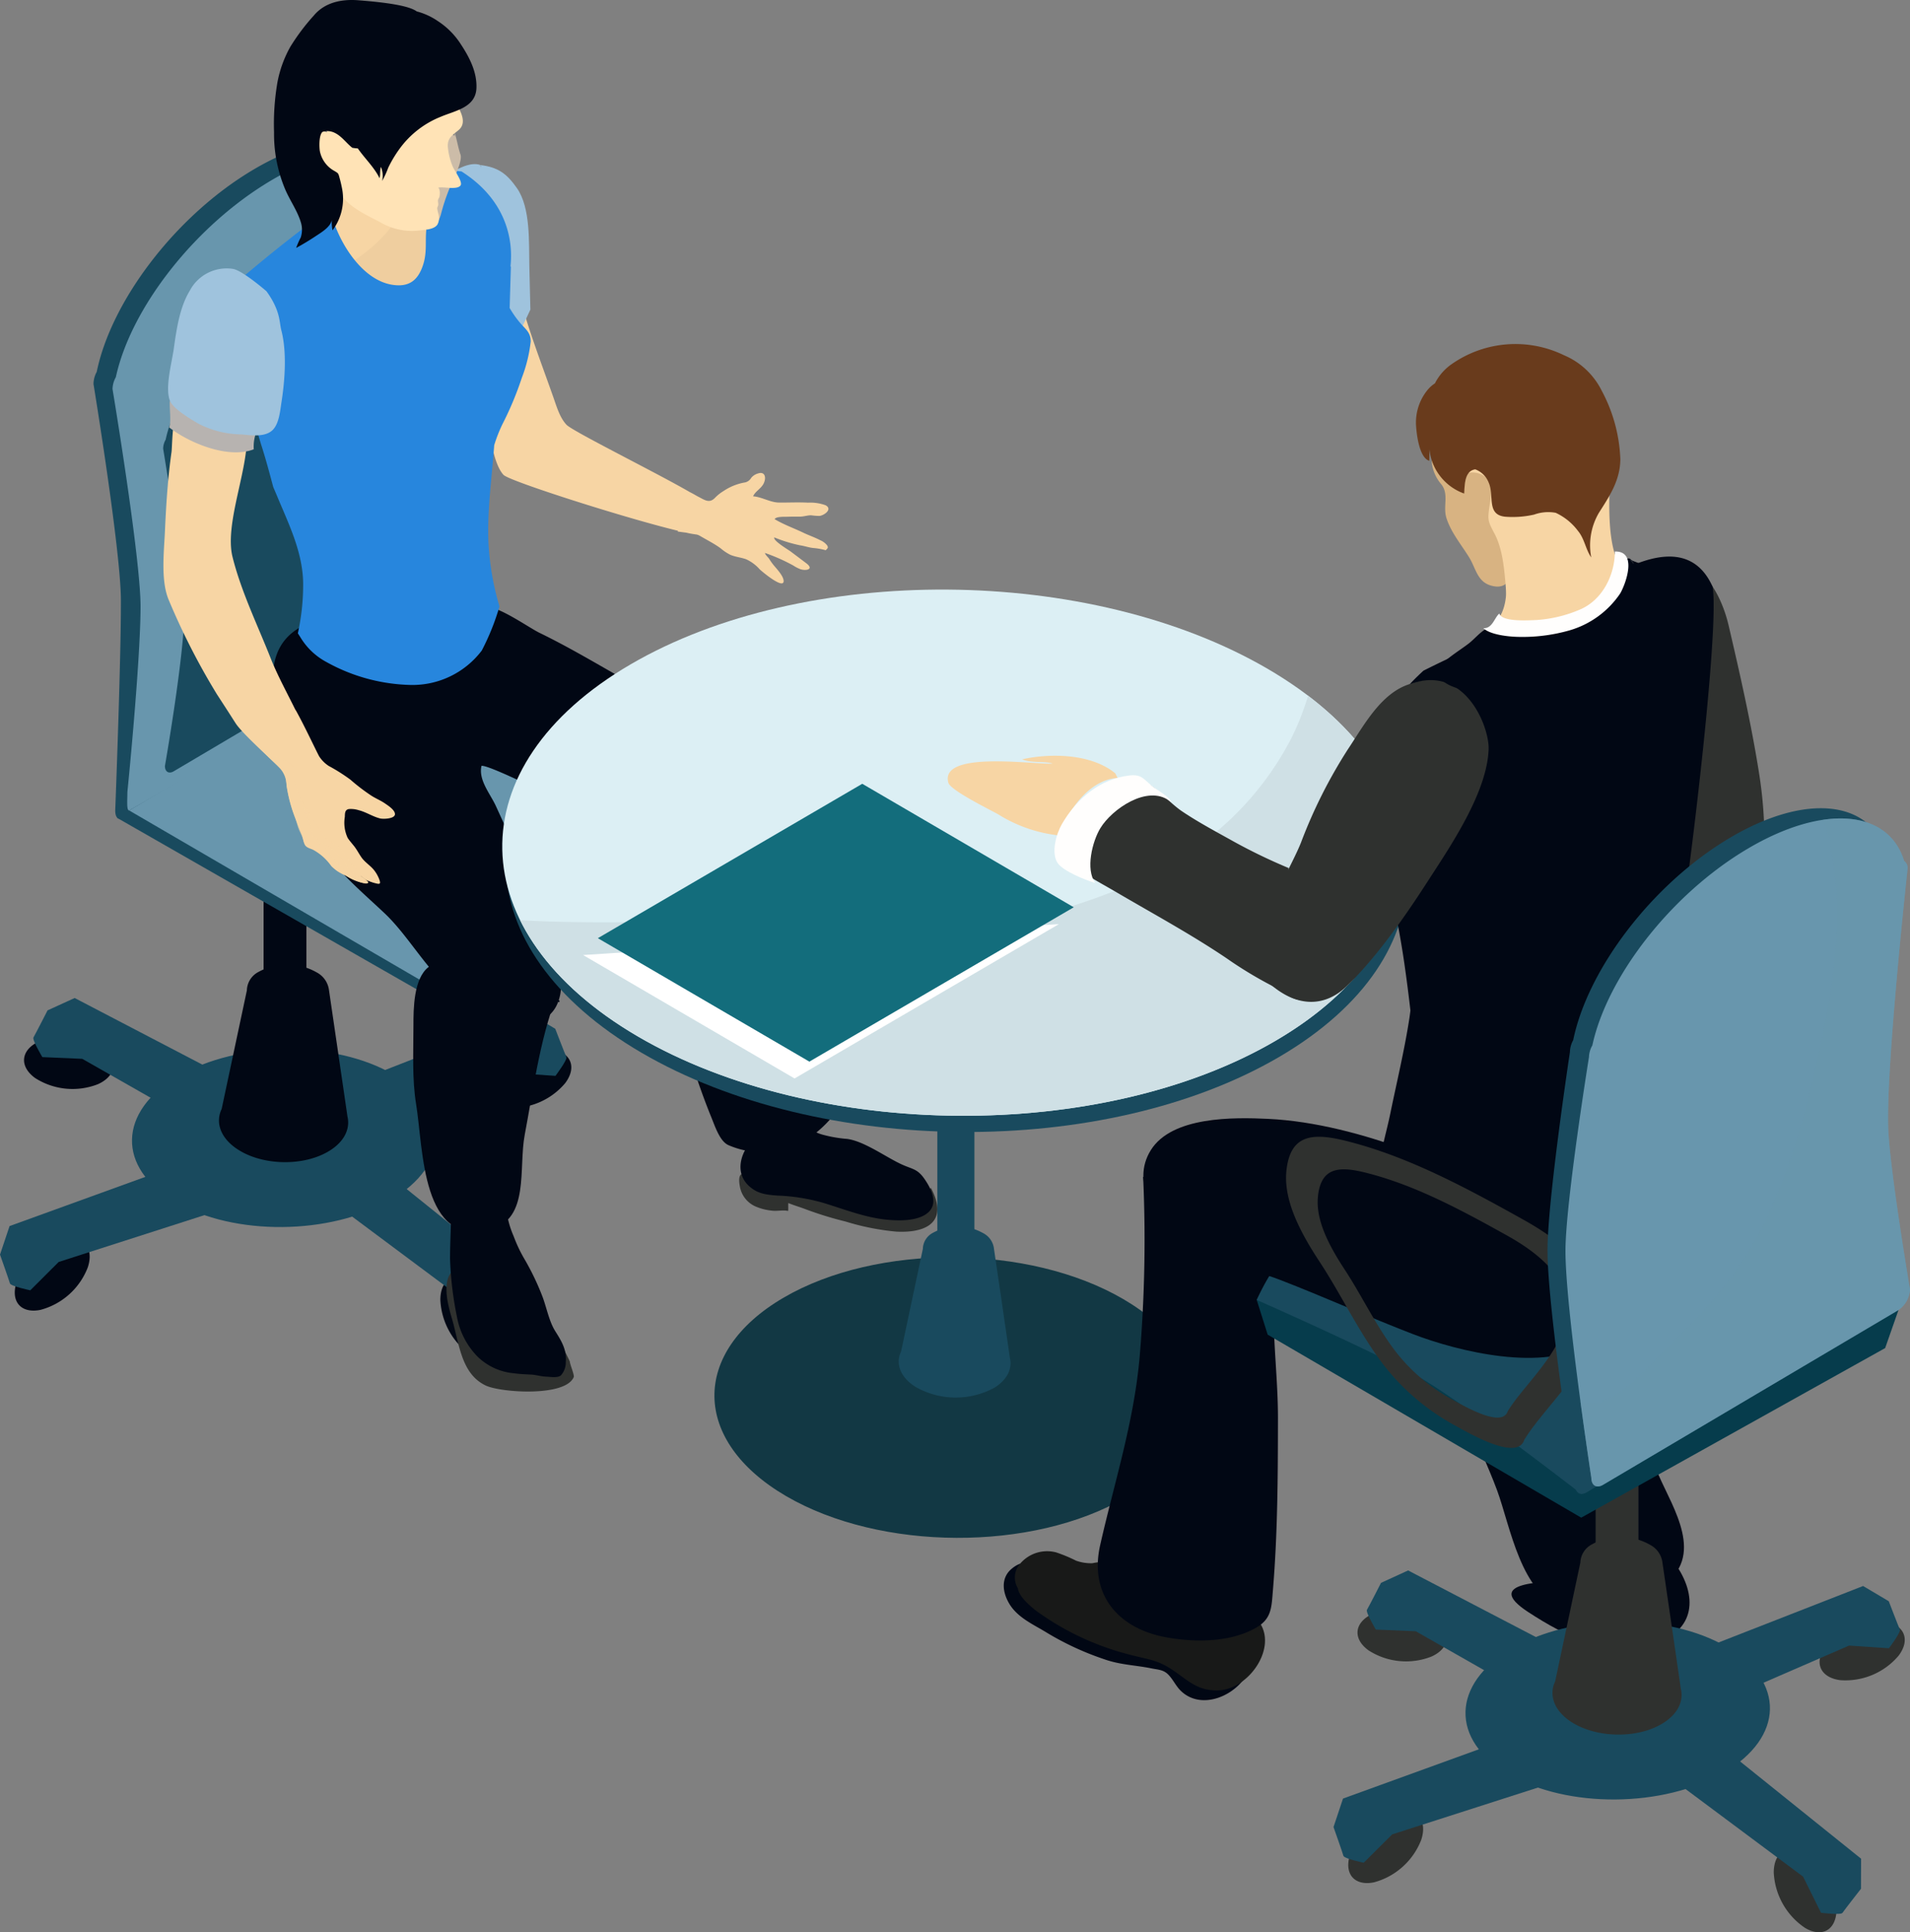 <svg id="Component_3_1" data-name="Component 3 – 1" xmlns="http://www.w3.org/2000/svg" width="296.991" height="300.357" viewBox="0 0 296.991 300.357">
  <rect x="0" y="0" width="296.991" height="300.357" fill="#808080" stroke="none"/>
  <g id="Group_1846" data-name="Group 1846">
    <path id="Path_17836" data-name="Path 17836" d="M327.434,320.368l.478-.762c1.264,5.4,3.606,11.437,5.475,16.733.614,1.7,1.062,3.43,2.16,4.607.953,1.022,14.011,7.468,19.2,10.484.481.224,1.022.569,1.27.69.953.472,1.718,1.119,2.607.2a6.54,6.54,0,0,1,1.316-1.053,8.632,8.632,0,0,1,3.212-1.328,1.457,1.457,0,0,0,1.11-.726,2.09,2.09,0,0,1,1.047-.687c1.05-.366,1.346.551.932,1.476-.378.862-1.31,1.24-1.679,2.066,1.388.109,2.671.959,4.035.974,1.515.015,3-.067,4.51.015a6.967,6.967,0,0,1,2.722.4c1.146.608-.194,1.57-.929,1.663a9.818,9.818,0,0,1-1.316-.1c-.538,0-1.074.178-1.612.206-.632.018-1.295-.012-1.939.018-.448.024-1.884-.076-2.12.375,1.407.85,2.949,1.385,4.413,2.087.868.423,1.818.735,2.689,1.195a2.65,2.65,0,0,1,1.062.8c.224.387.073.43-.212.753a10.316,10.316,0,0,0-1.8-.336c-.75-.045-1.44-.321-2.2-.43a22.512,22.512,0,0,1-4-1.228c-.254.481,2.135,1.891,2.523,2.178q1.243.93,2.483,1.866c1.2.926-.079,1.18-.941.9a6.007,6.007,0,0,1-1.14-.59,28.511,28.511,0,0,0-4.383-1.939c.07.33.454.623.659.917a8.882,8.882,0,0,0,.753,1.053c.432.514,1.476,1.636,1.494,2.371.048,1.416-3.36-1.443-3.727-1.8a6.313,6.313,0,0,0-2.117-1.567c-.789-.275-1.651-.354-2.432-.678a7.327,7.327,0,0,1-1.5-1c-.971-.726-2.205-1.337-3.24-1.954a2.323,2.323,0,0,0-.478-.2,15.467,15.467,0,0,1-1.673-.3c-.423-.051-.862-.106-1.276-.169,0-.039-.006-.088-.009-.124-8.055-1.936-26.167-7.7-27.1-8.681-2.163-2.3-2.638-10.611-3.085-13.887-.569-4.117-2.223-9.885,1.246-12.91C324.9,321.1,326.124,320.214,327.434,320.368Z" transform="translate(-247.463 -274.922)" fill="#f7d5a4"/>
    <g id="Group_1845" data-name="Group 1845">
      <g id="Group_1836" data-name="Group 1836" transform="translate(0 21.761)">
        <g id="Group_1835" data-name="Group 1835" transform="translate(0 133.374)">
          <path id="Path_17837" data-name="Path 17837" d="M311.162,362.94c9.371-5.469,24.355-5.593,33.475-.272s8.908,14.074-.457,19.549c-9.371,5.457-24.358,5.578-33.478.263S301.794,368.409,311.162,362.94Z" transform="translate(-283.473 -350.787)" fill="#194a5e"/>
          <path id="Path_17838" data-name="Path 17838" d="M305.637,368.6c3.049-.617,4.7,1.337,3.687,4.362a10.862,10.862,0,0,1-7.35,6.6c-3.061.623-4.716-1.325-3.705-4.359A10.915,10.915,0,0,1,305.637,368.6Z" transform="translate(-295.676 -331.087)" fill="#010714"/>
          <path id="Path_17839" data-name="Path 17839" d="M330.691,364.011l7.55,6.921-31.9,10.245-4.419,4.41s-3.049-.641-3.164-1.074-1.543-4.48-1.543-4.48L298.7,375.6Z" transform="translate(-297.213 -340.149)" fill="#194a5e"/>
          <path id="Path_17840" data-name="Path 17840" d="M324.735,371.118a11.007,11.007,0,0,1,4.861,8.645c0,3.2-2.19,4.507-4.879,2.934a11.038,11.038,0,0,1-4.867-8.651C319.856,370.846,322.043,369.536,324.735,371.118Z" transform="translate(-251.379 -327.117)" fill="#010714"/>
          <path id="Path_17841" data-name="Path 17841" d="M348.394,385.248l-.006,4.676s-2.628,3.358-2.88,3.739-3.336-.012-3.336-.012l-2.789-5.62-26.935-20.075,9.349-4.089Z" transform="translate(-266.366 -340.442)" fill="#194a5e"/>
          <path id="Path_17842" data-name="Path 17842" d="M332.223,358.791c3.146.4,4.156,2.752,2.281,5.257a10.823,10.823,0,0,1-9.08,3.841c-3.14-.393-4.153-2.753-2.278-5.263A10.813,10.813,0,0,1,332.223,358.791Z" transform="translate(-246.611 -350.83)" fill="#010714"/>
          <path id="Path_17843" data-name="Path 17843" d="M346.487,356.92l3.984,2.368s1.54,4,1.733,4.4-1.7,2.919-1.7,2.919l-6.2-.42-30.756,13.336,1.234-10.221Z" transform="translate(-264.133 -354.506)" fill="#194a5e"/>
          <path id="Path_17844" data-name="Path 17844" d="M300.807,358.863a10.774,10.774,0,0,1,9.8.935c2.535,1.839,2.247,4.395-.635,5.714a10.8,10.8,0,0,1-9.8-.944C297.65,362.737,297.928,360.181,300.807,358.863Z" transform="translate(-294.71 -352.13)" fill="#010714"/>
          <path id="Path_17845" data-name="Path 17845" d="M301.139,358.043l4.214-1.921,30.208,15.75.139,10.305-29.162-16.6-6.21-.269s-1.612-2.683-1.379-3.061S301.139,358.043,301.139,358.043Z" transform="translate(-293.744 -356.122)" fill="#194a5e"/>
        </g>
        <rect id="Rectangle_740" data-name="Rectangle 740" width="6.661" height="42.054" transform="translate(40.984 93.734)" fill="#010714"/>
        <path id="Path_17846" data-name="Path 17846" d="M302.523,348.075c2.247-10.959,12.144-24.119,24.11-31.288,11.96-7.19,22.029-6.028,24.5,2.1a1.423,1.423,0,0,1,.556,1.249s-3.149,30.913-2.783,41.282c.227,6.543,3.563,25.986,3.563,25.986A4.139,4.139,0,0,1,350.7,390.7l-43.771,26.557c-1,.593-1.515.227-1.527-1,0,0,.91-23.536.883-32.685-.021-7.795-4.262-33.608-4.262-33.608A3.973,3.973,0,0,1,302.523,348.075Z" transform="translate(-287.484 -312.028)" fill="#194a5e"/>
        <path id="Path_17847" data-name="Path 17847" d="M303.512,347.842c2.3-10.671,12.22-23.52,24.149-30.586s21.935-5.98,24.346,1.906a1.316,1.316,0,0,1,.532,1.21s-2.344,29.585-2.057,39.654c.194,6.367,2.429,25.731,2.429,25.731a4.072,4.072,0,0,1-1.791,3.212l-45.538,26.221c-.435,0-.269-1.67-.275-2.858,0,0,2.015-19.894,2.048-28.777.024-7.574-4.359-33.883-4.359-33.883A3.936,3.936,0,0,1,303.512,347.842Z" transform="translate(-285.5 -310.969)" fill="#6896ad"/>
        <path id="Path_17848" data-name="Path 17848" d="M312.806,358.42a3.32,3.32,0,0,1,1.809-2.873,9.261,9.261,0,0,1,9.041.07,3.636,3.636,0,0,1,1.924,2.8s2.317,15.8,2.864,19.588c.451,1.9-.454,3.875-2.741,5.312-3.878,2.444-10.236,2.4-14.2-.106-2.774-1.745-3.648-4.217-2.616-6.37Z" transform="translate(-274.419 -226.229)" fill="#010714"/>
        <path id="Path_17849" data-name="Path 17849" d="M397.6,363.911s.557,1.636,0,2.432c-2.426,3.427-10.916,14.9-14.492,17.329-7.005,4.743-31.642,8.563-31.642,8.563L303.236,364.64l47.038-26.554Z" transform="translate(-285.018 -259.266)" fill="#194a5e"/>
        <path id="Path_17850" data-name="Path 17850" d="M396.35,364.94s-9.244,13.442-13.657,16.424c-7.005,4.746-32.138,10.351-32.138,10.351l-46.7-27.2,45.513-26.938Z" transform="translate(-283.769 -260.295)" fill="#6896ad"/>
        <path id="Path_17851" data-name="Path 17851" d="M305.987,345.253c1.736-8.043,9.219-17.743,18.227-23.067s16.545-4.522,18.36,1.428a1.017,1.017,0,0,1,.408.919s-1.779,22.32-1.552,29.921c.139,4.8,1.83,19.416,1.83,19.416a3.105,3.105,0,0,1-1.352,2.426l-34.667,20.5c-.753.442-1.364.079-1.364-.826,0,0,2.982-17.06,3.01-23.768.018-5.714-3.288-25.562-3.288-25.562A2.921,2.921,0,0,1,305.987,345.253Z" transform="translate(-280.232 -298.661)" fill="#194a5e"/>
      </g>
      <path id="Path_17852" data-name="Path 17852" d="M324.749,369.87c3.294.3,6.18,2.61,8.884,4.495a31.386,31.386,0,0,0,3.648,6.328c.681,1.382,1.391,2.765,2.063,4.156.012.46.741,2.126.611,2.441-1.307,3.107-11.3,2.414-13.66,1.322-3.9-1.827-4.147-6.633-5.315-10.538C319.879,374.411,318.969,369.332,324.749,369.87Z" transform="translate(-250.743 -173.229)" fill="#2f312f"/>
      <path id="Path_17853" data-name="Path 17853" d="M325.321,369.9a6.156,6.156,0,0,0,3.793-2.907v.127a14.864,14.864,0,0,0,1.128,4.032,22.358,22.358,0,0,0,1.73,3.633,39.833,39.833,0,0,1,2.656,5.511c.714,1.776,1.068,3.99,2.075,5.6.989,1.576,1.8,2.861,1.645,4.828a3.026,3.026,0,0,1-.78,2.075c-.526.393-1.624.212-2.265.175-.8-.024-1.564-.278-2.347-.324-.892-.042-1.791-.073-2.662-.2a9.29,9.29,0,0,1-5.617-2.538,11.838,11.838,0,0,1-3.255-6.246,52.792,52.792,0,0,1-1.074-9.023c0-1.9.094-3.784.139-5.665A5.034,5.034,0,0,0,325.321,369.9Z" transform="translate(-250.371 -178.983)" fill="#010714"/>
      <path id="Path_17854" data-name="Path 17854" d="M336.238,365.211a31.642,31.642,0,0,0,6.688,1.531,33.673,33.673,0,0,1,9.274,1.585,41.978,41.978,0,0,0,7.278,2.3c2.132.348,3.929-1.951,5.553-3.264,2.674,5.039-.354,7.045-5.378,6.791a38.3,38.3,0,0,1-7.886-1.567,55.307,55.307,0,0,1-6.316-1.948c-.856-.327-1.754-.578-2.6-.928-.039.393.024.817-.033,1.231-.774-.194-1.742.07-2.589-.06a8.235,8.235,0,0,1-2.244-.547,4.169,4.169,0,0,1-2.683-3.3C335.1,365.886,335.188,364.894,336.238,365.211Z" transform="translate(-220.275 -182.705)" fill="#2f312f"/>
      <path id="Path_17855" data-name="Path 17855" d="M341.588,365.383a7.1,7.1,0,0,0,2.447-.983c.478-.363,1.074-1.461,1.44-1.6l.061-.094c.384.066.581.423.916.656a6.952,6.952,0,0,0,1.682.687,20.54,20.54,0,0,0,3.745.638c2.589.36,5.78,2.665,8.155,3.814,1.942.953,2.7.7,3.923,2.508.98,1.434,2.048,3.593.614,5.009-1.573,1.546-4.888,1.422-6.948,1.18-3.267-.393-6.343-1.627-9.5-2.58a29.576,29.576,0,0,0-7.005-1.119c-2.175-.142-3.273-.4-4.459-1.44-2.187-1.933-1.585-5.009.5-7.232C338.143,366.417,340.079,365.737,341.588,365.383Z" transform="translate(-220.139 -187.649)" fill="#010714"/>
      <path id="Path_17856" data-name="Path 17856" d="M326.643,337.177c3.714-.039,7.38.439,11.107.254,2.2-.1,4.086-1.034,6.216-1.034v-.263c1.612-.832,6.993,3.049,8.784,3.923,4.256,2.066,8.3,4.452,12.411,6.794,5.811,3.309,13.2,6.718,16.612,12.8,2.728,4.855.871,13.717-4.628,14.231-6,.56-31.034-13.291-33.4-13.149-.511,2.2,1.331,4.3,2.22,6.219,1.307,2.843,2.559,5.647,3.947,8.442,2.232,4.495,7.178,15.738,6.043,21.028-1.44,6.679-9.83,4.809-16.694-.665-3.984-3.173-6.918-8.657-10.611-12.126-3.787-3.566-7.807-6.872-10.55-11.379a41.579,41.579,0,0,1-6.134-15.466c-.569-3.587-1.213-9.12-.315-12.553C313.371,337.694,321.02,337.232,326.643,337.177Z" transform="translate(-268.874 -241.693)" fill="#010714"/>
      <g id="Group_1844" data-name="Group 1844" transform="translate(25.413)">
        <path id="Path_17857" data-name="Path 17857" d="M329.248,313.414c-.033.23.082.206.148.321l-.148-.321c2.68.333,4.059,1.258,5.677,3.578,2.154,3.058,1.854,8.485,1.936,12.084q.091,3.412.163,6.812c-1.546,3.327-3.255,6.993-6.037,9.371-2.144,1.842-4.837,2.55-7.45,3.43-3.019-9.126-7.538-20.157-3.905-29.1C320.53,317.386,326.444,312.34,329.248,313.414Z" transform="translate(-279.967 -287.759)" fill="#9fc3dd"/>
        <path id="Path_17858" data-name="Path 17858" d="M340.285,313.29c1.564-.275,5.584,1.092,7.187,1.134,6.7,4.241,8.1,10.224,7.634,14.694-.006.057.036.112.054.166l-.191,6.376a16.735,16.735,0,0,0,1.464,2.12c.923,1.125,1.851,1.633,1.806,3.137a22.541,22.541,0,0,1-1.385,5.62,50.158,50.158,0,0,1-3.007,7.184,22.994,22.994,0,0,0-1.279,3.273c-.015.188-.024.381-.042.569-.363,4.794-1.059,9.74-.85,14.564a42.236,42.236,0,0,0,1.712,9.918,36.936,36.936,0,0,1-2.753,6.863,13.527,13.527,0,0,1-11.064,5.348,28.191,28.191,0,0,1-13.152-3.6,10.46,10.46,0,0,1-3.99-3.82q-.2-.309-.39-.608a35.114,35.114,0,0,0,.823-7.789c-.06-4.492-1.933-8.542-3.654-12.595-.324-.774-.659-1.567-1-2.365-.563-2.117-1.128-4.232-1.791-6.313-.472-1.458-1.08-3.866-1.966-6.216-.079-.4-.133-.78-.221-1.161-.569-2.74-1.161-7.329-3.342-9.368-.073-.07-.148-.127-.218-.19a9.671,9.671,0,0,0-2.843-3.612c.2-.13.33-1.165.526-1.283C308.352,335.335,330.648,315.009,340.285,313.29Z" transform="translate(-301.137 -287.783)" fill="#2786dd"/>
        <path id="Path_17859" data-name="Path 17859" d="M316.165,313.787c1.775-.357,3.717,1.473,5.535,1.721,2.317.321,8.26,2.571,8.478,5.414l-.3-.792a41.106,41.106,0,0,0,.26,5.72,6.756,6.756,0,0,1-.36,4.059,4.981,4.981,0,0,1-6.428,2.45c-2.749-.91-7.057-2.553-8.409-5.327-1.21-2.511-1.1-5.883-.39-8.551C315.218,315.974,314.383,314.138,316.165,313.787Z" transform="translate(-288.587 -286.797)" fill="#f7d5a4"/>
        <path id="Path_17860" data-name="Path 17860" d="M315.377,316.811l.015.088a10.249,10.249,0,0,0,4.377,8.735c2.229,1.437,5.68,2.976,8.291,2.344,3.285-.78,2.816-4.174,2.964-6.939.036-.7-.354-2.5-.227-3.179s.959.076,1.267-.547c.163-.312.336-1.579.729-1.706.59-.2,1.385,1.473,1.606,1.9,1.031,2.045,1.96,5.505,1.53,7.659-.514,2.635-3.1,4.471-4.516,6.721-.665,1.074-1.642,2.532-2.94,2.172a31.223,31.223,0,0,1-6.552-2.616c-3.587-1.984-7.045-5.423-8.255-9.483a4.679,4.679,0,0,1,.154-3.488C314,318.069,315.044,316.054,315.377,316.811Z" transform="translate(-289.84 -283.052)" fill="#2786dd"/>
        <g id="Group_1837" data-name="Group 1837" transform="translate(28.352 29.736)" opacity="0.4" style="mix-blend-mode: multiply;isolation: isolate">
          <path id="Path_17861" data-name="Path 17861" d="M324.828,314.664c1.776.956,3.294,2.223,3.4,3.627l-.3-.792c-.018,1.963-.369,3.019-.124,4.918.175,1.385.133,4.183-.523,5.432-1.376,2.592-3.255,2.75-5.88,1.881-1.933-.644-4.764-1.682-6.412-3.509C319.589,323.56,323.627,319.461,324.828,314.664Z" transform="translate(-314.988 -314.664)" fill="#e3c498"/>
        </g>
        <g id="Group_1839" data-name="Group 1839" transform="translate(23.39 8.016)">
          <path id="Path_17862" data-name="Path 17862" d="M322.463,312.77c.5-.348,2.347-1.3,2.335-.466l.006-.65c.366,1.11.508,2.25.91,3.4.384,1.125-1.467,4.573-1.891,5.7a30.084,30.084,0,0,0-1.161,3.612c-.935,3.273-3.415,2.033-4.044-1.428C318.029,319.676,319.753,314.706,322.463,312.77Z" transform="translate(-302.91 -299.039)" fill="#ccbca8"/>
          <g id="Group_1838" data-name="Group 1838">
            <path id="Path_17863" data-name="Path 17863" d="M315.439,320.044c-2.523-4.053,1.9-9.912,5.553-11.636a12.014,12.014,0,0,1,9.749.227,16.806,16.806,0,0,1,2.734,1.751,9.13,9.13,0,0,1,1.561,1.152.553.553,0,0,1,.106.193l-.354-.018c.9,1.431.511,3.357,1.246,4.87.478,1,.841,2.223-.148,3.076-.913.786-1.8,1.195-1.706,2.625a10.209,10.209,0,0,0,.732,3.007c.206.6,1.664,2.459,1.24,3.01-.566.744-2.689.133-3.475.342.315.2.278,1.025.2,1.4-.036.175-.191.309-.227.566-.021.163.06.5.039.69-.021.239-.16.327-.157.611a8.832,8.832,0,0,0,.2.868,2.188,2.188,0,0,1-.157,1.57c-.532.862-2.175.844-3.088.971a9.652,9.652,0,0,1-5.762-1.279c-3.016-1.579-7.547-3.506-6.763-7.544-1.739.106-2.989-2.393-3.309-3.778-.16-.684-.535-1.881-.112-2.535C314.029,319.457,314.776,319.829,315.439,320.044Z" transform="translate(-313.348 -307.483)" fill="#ffe3b6"/>
          </g>
        </g>
        <path id="Path_17864" data-name="Path 17864" d="M315.071,315.35c.817-.42.56.541.668,1.2a11.177,11.177,0,0,0,.605,2.169c1.413,3.838,4.676,8.651,8.956,9.3,2.529.387,3.959-.632,4.764-3.1.632-1.939.312-3.572.5-5.5l.257.076c-.127.448.992,2.278,1.183,3.061a11.5,11.5,0,0,1-.151,4.7c-.345,1.969-1.679,4.573-3.805,4.788-2.6.275-5.5-1.464-7.462-3.022a20.283,20.283,0,0,1-2.7-3.046c-.787-.953-1.667-1.842-2.414-2.816-.892-1.171-2.129-2.3-1.981-3.917C313.586,318.347,314.155,315.816,315.071,315.35Z" transform="translate(-289.689 -283.748)" fill="#2786dd"/>
        <path id="Path_17865" data-name="Path 17865" d="M313.818,312.128a32.785,32.785,0,0,1,3.675-4.888c1.706-2.036,4.3-2.574,6.927-2.365,5.562.43,8.1,1.022,9.071,1.733a10.456,10.456,0,0,1,3.273,1.5,11.972,11.972,0,0,1,3.572,3.593c1.331,2.017,2.526,4.3,2.435,6.8-.1,3.052-3.285,3.515-5.559,4.486a14.6,14.6,0,0,0-6.382,4.958,19.094,19.094,0,0,0-1.772,2.952,14.064,14.064,0,0,1-.95,2.066,3.639,3.639,0,0,0-.187-2.181c-.188.55-.067,1.18-.218,1.748-.826-1.7-2.284-3.046-3.379-4.628a6.349,6.349,0,0,1-.859-.1c-.953-.741-1.673-1.86-2.84-2.371a2.57,2.57,0,0,0-1.352-.2l-.148.106c.018-.03.064-.057.094-.1a2.831,2.831,0,0,0-.39.1c-.6.56-.49,2.538-.4,3.01a4.5,4.5,0,0,0,2.308,3.088c.511.318.553.318.711.907.188.671.348,1.346.469,2.027a8.2,8.2,0,0,1-1.521,6.264,5.868,5.868,0,0,1-.106-1.621c-.206,1.113-1.651,1.957-2.51,2.526-.986.656-2.021,1.282-3.043,1.833a12.329,12.329,0,0,1,.711-1.615,3.893,3.893,0,0,0,.057-2.238c-.523-1.866-1.776-3.563-2.517-5.357A22.16,22.16,0,0,1,311.3,325.4a38.411,38.411,0,0,1,.526-7.771A18.148,18.148,0,0,1,313.818,312.128Z" transform="translate(-294.101 -304.833)" fill="#010714"/>
        <path id="Path_17866" data-name="Path 17866" d="M312.06,344.8c.254.357.1.29,0,0Z" transform="translate(-292.564 -223.904)" fill="#f7d5a4"/>
        <path id="Path_17867" data-name="Path 17867" d="M309.443,327.821a2.148,2.148,0,0,1,.544.33Z" transform="translate(-297.863 -258.289)" fill="#f7d5a4"/>
        <path id="Path_17868" data-name="Path 17868" d="M306.874,331.572c.094-.69.124-4.9.7-5.227s3.191,2.765,3.829,2.964a54.542,54.542,0,0,1,5.786,1.549l.544.33a2.146,2.146,0,0,0-.544-.33l-.027-.018c.039-.172,1.482-1.452,1.4-1.827.266,5.26-3.484,13.784-2.2,18.9,1.322,5.314,3.89,10.587,5.9,15.665,1.839,4.658,4.852,9.171,6.3,13.947.669,2.229-.9,2.19-2.722,3.309-.838.517-.829,1.077-.729,1.394a5.2,5.2,0,0,0-.46-.563c-1.4-1.558-6.682-6.143-7.822-7.928-1.422-2.22-1.47-2.29-2.928-4.537a107.406,107.406,0,0,1-7.414-14.5c-1.319-2.979-.793-7.471-.638-10.8C306.027,339.821,306.3,335.6,306.874,331.572Z" transform="translate(-305.615 -261.326)" fill="#f7d5a4"/>
        <path id="Path_17869" data-name="Path 17869" d="M306.024,325.424c1.119,1.688,3.811,2.362,5.684,3a32.6,32.6,0,0,0,5.617,1.609,4.107,4.107,0,0,1,2.017.617,6.4,6.4,0,0,0-.278,2.332c-3.959,1.537-10-.959-13.155-3.406C306.284,328.691,305.9,326.419,306.024,325.424Z" transform="translate(-305.019 -263.142)" fill="#b7b3b0"/>
        <g id="Group_1843" data-name="Group 1843" transform="translate(14.965 110.258)">
          <path id="Path_17870" data-name="Path 17870" d="M316.056,350.035a2.558,2.558,0,0,0-.457-.305A4.267,4.267,0,0,1,316.056,350.035Z" transform="translate(-300.364 -324.186)" fill="#f7d5a4"/>
          <path id="Path_17871" data-name="Path 17871" d="M311.27,346.185c.908-.747,1.918-1.388,2.837-2.111a8.021,8.021,0,0,1,2.247-1.624l-.284-1.165c.92,1.443,3.424,6.772,3.757,7.335a5.108,5.108,0,0,0,1.47,1.467,27.836,27.836,0,0,1,3.385,2.142,30.4,30.4,0,0,0,3.073,2.365c.744.514,1.612.841,2.344,1.358.457.318,1.479.968,1.5,1.615.024.735-1.776.808-2.3.684-1.149-.275-2.184-1-3.351-1.286a3.99,3.99,0,0,0-1.546-.172c-.6.127-.584.668-.6,1.2a5.6,5.6,0,0,0,.445,3.285c.306.463.668.856,1.016,1.3.423.541.723,1.143,1.116,1.709.508.738,1.328,1.237,1.915,1.933a5.332,5.332,0,0,1,.862,1.5c.248.665.142.8-.538.614a5.609,5.609,0,0,1-1.624-.641,9.2,9.2,0,0,1-.738-.554,4.274,4.274,0,0,0-.457-.305,4.274,4.274,0,0,1,.457.305,1.2,1.2,0,0,1,.106.082.572.572,0,0,0-.106-.03c.275.233,1.9,1.2.765,1.143a7.068,7.068,0,0,1-3.1-1.222,6.924,6.924,0,0,1-2.214-1.443,8.45,8.45,0,0,0-2.807-2.532c-.472-.233-1.08-.318-1.331-.823-.233-.463-.269-1.047-.46-1.537-.484-1.231-.992-2.435-1.425-3.684a22.82,22.82,0,0,1-.926-3.878,4.233,4.233,0,0,0-1-2.716c-.741-.832-1.624-1.549-2.377-2.389-.206-.236-.741-.59-.808-.935C310.5,346.784,311.006,346.4,311.27,346.185Z" transform="translate(-310.562 -341.285)" fill="#f7d5a4"/>
          <g id="Group_1840" data-name="Group 1840" transform="translate(6.285 13.935)" opacity="0.7" style="mix-blend-mode: multiply;isolation: isolate">
            <path id="Path_17872" data-name="Path 17872" d="M313.342,346.969c.318.508.617,1.031.965,1.518.6.835,1.125,1.718,1.7,2.58a3.515,3.515,0,0,0,.992,1.195,4.6,4.6,0,0,1,.874.581h0l.082.13c0-.042-.045-.091-.082-.13.345-.269,2.71,3.034,3.085,3.478a12.526,12.526,0,0,0,1.44,1.34c.463.408,1.158.644,1.537,1.1a6.936,6.936,0,0,1-2.462-.886,6.51,6.51,0,0,1-1.776-1.915,14.69,14.69,0,0,0-2.374-2.507,4.894,4.894,0,0,0-.826-.566c-.372-.136-.693.094-.98-.305-.1-.124-.088-.324-.194-.46-.121-.16-.3-.2-.454-.339-.457-.436-.4-1.056-.523-1.63a8.521,8.521,0,0,0-.874-2.069,5.368,5.368,0,0,1-.829-2.2C312.955,346.107,313.142,346.645,313.342,346.969Z" transform="translate(-312.64 -345.892)" fill="#f7d5a4"/>
          </g>
          <g id="Group_1841" data-name="Group 1841" transform="translate(11.515 20.886)" opacity="0.7" style="mix-blend-mode: multiply;isolation: isolate">
            <path id="Path_17873" data-name="Path 17873" d="M314.369,348.19h0c.036.039.082.088.082.13Z" transform="translate(-314.369 -348.19)" fill="#f7d5a4"/>
          </g>
          <g id="Group_1842" data-name="Group 1842" transform="translate(0.066 6.046)" opacity="0.7" style="mix-blend-mode: multiply;isolation: isolate">
            <path id="Path_17874" data-name="Path 17874" d="M314.767,345.193c.312.321.632.632.95.953a3.78,3.78,0,0,0,.2,1.884,15.368,15.368,0,0,0,.683,2.468c.626,1.5,1.165,3.037,1.642,4.586.2.662.393,1.328.587,1.993.127.414.393.56.7.871.526.523,1.228.777,1.673,1.322a10.5,10.5,0,0,0,2.852,3.067,17.387,17.387,0,0,0,1.649.95c.566.248,1.307.324,1.7.814-.136.941-4.25-1.388-4.706-1.655-.69-.4-1.116-1.273-1.664-1.875a7.7,7.7,0,0,0-2.078-1.627c-.363-.206-.756-.33-1.107-.551-.451-.275-.46-.608-.623-1.068-.169-.5-.43-.977-.632-1.467-.23-.551-.327-1.137-.532-1.7a28.726,28.726,0,0,1-1.122-3.808c-.212-.923-.3-1.779-.424-2.7a3.972,3.972,0,0,0-1.376-1.978c-.7-.671-1.452-1.276-2.117-1.972-.1-.1-.293-.257-.436-.414,1.043.566,2.108,1.071,3.161,1.6A2.819,2.819,0,0,0,314.767,345.193Z" transform="translate(-310.584 -343.284)" fill="#f7d5a4"/>
          </g>
        </g>
        <path id="Path_17875" data-name="Path 17875" d="M309.233,322.082a6.469,6.469,0,0,1,6.694-3.376c1.506.242,5.224,3.481,5.224,3.481,2.2,3.049,1.978,4.8,2.3,6.031.886,3.388.572,7.734.033,11.2-.206,1.3-.354,3.312-1.358,4.319-1.192,1.195-3.415.826-4.885.7a15.006,15.006,0,0,1-6.718-1.691c-1.174-.7-3.89-2.271-4.395-3.563-.789-2.036.333-6,.611-8.1C307.161,328.116,307.642,324.674,309.233,322.082Z" transform="translate(-305.127 -276.911)" fill="#9fc3dd"/>
      </g>
      <path id="Path_17876" data-name="Path 17876" d="M333.366,346.915c2.014-2.656,6.031-3.778,8.79-1.794l.517.182c1.119,1.458,1.116,5.529,1.5,7.48.85,4.277,2.048,8.518,3.312,12.683a240.9,240.9,0,0,0,9.352,24.96c.693,1.612,2.849,4.77,2.713,6.6-.085,1.425-2.532,3.663-3.612,4.495a13.137,13.137,0,0,1-13.451,1.785c-1.4-.632-2.126-3.079-2.756-4.567a105.414,105.414,0,0,1-3.624-10.587c-2-6.724-4.065-13.626-4.988-20.6a34.808,34.808,0,0,1,.181-10.75C331.847,353.467,331.155,349.81,333.366,346.915Z" transform="translate(-229.224 -225.303)" fill="#010714"/>
      <path id="Path_17877" data-name="Path 17877" d="M326,357.6a2.05,2.05,0,0,0-.215-.157c.257-.678.517-1.34.808-1.963Z" transform="translate(-239.352 -202.294)" fill="#010714"/>
      <path id="Path_17878" data-name="Path 17878" d="M326.288,356.461c-.145.472-.2-.024-.454-.006l.082-.278C326.037,356.271,326.176,356.371,326.288,356.461Z" transform="translate(-239.263 -200.875)" fill="#010714"/>
      <path id="Path_17879" data-name="Path 17879" d="M320.844,355.324c4.613-3.512,15.405,1.57,19.8,4.828-2.486,6.391-3.618,14.8-4.843,21.231-1,5.245.8,13.049-5.257,14.718-10.841,2.985-10.49-12.477-11.633-19.437-.647-3.975-.417-8.149-.417-12.247C318.494,361.785,318.518,357.106,320.844,355.324Z" transform="translate(-254.206 -205.007)" fill="#010714"/>
    </g>
  </g>
  <g id="Group_1850" data-name="Group 1850" transform="translate(78.095 91.647)">
    <g id="Group_1849" data-name="Group 1849">
      <path id="Path_17880" data-name="Path 17880" d="M344.692,375.722c14.485-8.451,38.13-8.351,52.821.221s14.858,22.377.375,30.837-38.133,8.348-52.818-.224S330.207,384.179,344.692,375.722Z" transform="translate(-300.948 -265.653)" fill="#123844"/>
      <g id="Group_1847" data-name="Group 1847" transform="translate(61.65 69.18)">
        <rect id="Rectangle_741" data-name="Rectangle 741" width="5.766" height="36.409" transform="translate(6.003)" fill="#194a5e"/>
        <path id="Path_17881" data-name="Path 17881" d="M347.165,371.345a2.894,2.894,0,0,1,1.567-2.5,8.055,8.055,0,0,1,7.828.06,3.115,3.115,0,0,1,1.667,2.435s2.011,13.663,2.471,16.96c.4,1.636-.387,3.348-2.362,4.6a12.6,12.6,0,0,1-12.3-.1c-2.39-1.494-3.155-3.633-2.254-5.511Z" transform="translate(-343.414 -338.039)" fill="#194a5e"/>
      </g>
      <g id="Group_1848" data-name="Group 1848">
        <path id="Path_17882" data-name="Path 17882" d="M343.153,347.606c27.032-15.783,71.39-15.469,99.082.68,27.692,16.173,28.215,42.062,1.177,57.836s-71.4,15.472-99.088-.687S316.115,363.383,343.153,347.606Z" transform="translate(-322.666 -333.44)" fill="#194a5e"/>
        <path id="Path_17883" data-name="Path 17883" d="M342.968,346.77c27.038-15.78,71.4-15.475,99.091.687s28.215,42.056,1.174,57.836-71.4,15.466-99.085-.684S315.933,362.55,342.968,346.77Z" transform="translate(-323.032 -335.133)" fill="#dceff4"/>
        <path id="Path_17884" data-name="Path 17884" d="M353.487,375.924c9.114.463,18.221,1.222,27.35,1.207,9.38-.03,19.017-.684,28.012-3.548,7.423-2.362,14.576-5.16,20.862-9.9a47.136,47.136,0,0,0,14.219-16.624,42.514,42.514,0,0,0,2.541-6.473c21.3,16.179,19.709,39.176-5.106,53.656-27.032,15.78-71.4,15.466-99.085-.684-8.953-5.23-15.063-11.479-18.327-18.079,4.111.239,8.23.308,12.344.324C342.027,375.818,347.768,375.625,353.487,375.924Z" transform="translate(-321.165 -324.085)" fill="#cfe0e5" style="mix-blend-mode: multiply;isolation: isolate"/>
      </g>
    </g>
    <path id="Path_17885" data-name="Path 17885" d="M360.07,376.318,327.187,357.13l73.988-4.806Z" transform="translate(-314.618 -300.324)" fill="#fff"/>
    <path id="Path_17886" data-name="Path 17886" d="M401.944,364.307,360.835,388.3l-32.888-19.188,41.112-24Z" transform="translate(-313.079 -314.924)" fill="#136d7c"/>
  </g>
  <g id="Group_1858" data-name="Group 1858" transform="translate(147.368 53.488)">
    <g id="Group_1857" data-name="Group 1857">
      <g id="Group_1856" data-name="Group 1856" transform="translate(8.704)">
        <g id="Group_1855" data-name="Group 1855">
          <path id="Path_17887" data-name="Path 17887" d="M357.755,388.036a63.884,63.884,0,0,0,19.525,11.827,23.218,23.218,0,0,0,5.487,1.464c1.183.172,3.173.1,4.162.526l.133.4c-.079-.012-.024-.224-.233-.112-1.682,3.6-7.175,6.119-10.46,2.976-.78-.744-1.246-1.83-2.005-2.58s-1.6-.726-2.686-.953c-2.4-.484-4.746-.523-7.2-1.388a44.841,44.841,0,0,1-8.947-4.129c-2.066-1.276-4.543-2.314-5.853-4.507-1.068-1.785-1.328-3.965.3-5.381C352.725,383.777,355.45,385.949,357.755,388.036Z" transform="translate(-348.811 -195.753)" fill="#010714"/>
          <path id="Path_17888" data-name="Path 17888" d="M355.789,384.708A22.9,22.9,0,0,1,358.9,386a6.914,6.914,0,0,0,2.535.4,10.449,10.449,0,0,1,4.277-.012c2.647.687,5.653,2.653,8.348,3.681,4.619,1.772,9.558,4.123,13.79,4.952l-.345.7c2.665,4.059-1.972,10.6-6.893,10.457-3.007-.1-4.313-1.567-6.627-3.137-2.477-1.679-3.941-1.679-6.815-2.447a42.513,42.513,0,0,1-14.564-6.875c-1.827-1.443-2.638-2.559-2.756-3.433a3.221,3.221,0,0,1,.227-3.657A5.507,5.507,0,0,1,355.789,384.708Z" transform="translate(-347.656 -196.892)" fill="#181918"/>
          <path id="Path_17889" data-name="Path 17889" d="M384.057,388.322c2.771-.124,14.3-4.449,15.16-3.128l1.037.351c3.769,5.191,3.191,10.6-3.1,12.547C390,400.3,383.464,397.1,377.5,393.206,370.179,388.421,380.345,388.515,384.057,388.322Z" transform="translate(-295.962 -196.12)" fill="#010714"/>
          <path id="Path_17890" data-name="Path 17890" d="M391.057,378.71c3.708,5.451,5.532,12.665,9.637,17.7l2.066,1.043c1.267,4.362,7.262,11.951,3.185,17.093-3.109,3.911-12.51,6.657-17.314,5.221-6.621-1.972-8.279-12.6-10.342-18.218-2.78-7.586-8.705-17.429-4.918-25.7C377.346,367.177,387.315,373.211,391.057,378.71Z" transform="translate(-301.57 -223.359)" fill="#010714"/>
          <path id="Path_17891" data-name="Path 17891" d="M360.2,392.808a217.117,217.117,0,0,0,.5-27.5l.006.015c.112,0,.227,0,.339-.006a6.385,6.385,0,0,1,.841,1.549l-.423-1.558c4.4-.006,9.18,1.821,12.909,3.9,5.741,3.2,7.278,6.355,6.775,12.686-.56,7.081.532,13.989.517,21.031-.012,8.914-.045,17.707-.774,26.533-.245,2.9-.166,4.673-2.961,6.131-3.947,2.078-9.011,2.084-13.318,1.364-7.692-1.276-12.341-6.612-10.6-14.356C356.259,412.629,359.344,403.271,360.2,392.808Z" transform="translate(-339.022 -235.872)" fill="#010714"/>
          <g id="Group_1851" data-name="Group 1851" transform="translate(51.281 190.629)">
            <path id="Path_17892" data-name="Path 17892" d="M379.708,392.363c9.374-5.478,24.352-5.6,33.472-.272s8.917,14.071-.46,19.537-24.349,5.587-33.466.266S370.344,397.832,379.708,392.363Z" transform="translate(-352.029 -380.204)" fill="#194a5e"/>
            <path id="Path_17893" data-name="Path 17893" d="M374.176,398.023c3.055-.62,4.7,1.325,3.69,4.356a10.914,10.914,0,0,1-7.347,6.6c-3.055.614-4.71-1.334-3.7-4.371A10.877,10.877,0,0,1,374.176,398.023Z" transform="translate(-364.23 -360.498)" fill="#2f312f"/>
            <path id="Path_17894" data-name="Path 17894" d="M399.24,393.427l7.547,6.93-31.9,10.239-4.428,4.41s-3.046-.635-3.158-1.08-1.537-4.471-1.537-4.471l1.476-4.425Z" transform="translate(-365.765 -369.571)" fill="#194a5e"/>
            <path id="Path_17895" data-name="Path 17895" d="M393.29,400.54a11,11,0,0,1,4.867,8.636c-.006,3.2-2.2,4.51-4.888,2.925a11,11,0,0,1-4.873-8.636C388.411,400.268,390.6,398.952,393.29,400.54Z" transform="translate(-319.943 -356.533)" fill="#2f312f"/>
            <path id="Path_17896" data-name="Path 17896" d="M416.957,414.666l-.015,4.67s-2.632,3.37-2.879,3.748-3.339-.012-3.339-.012l-2.783-5.614L381,397.386l9.353-4.1Z" transform="translate(-334.926 -369.86)" fill="#194a5e"/>
            <path id="Path_17897" data-name="Path 17897" d="M400.771,388.208c3.137.408,4.159,2.753,2.284,5.269a10.828,10.828,0,0,1-9.08,3.829c-3.137-.4-4.159-2.752-2.281-5.26A10.836,10.836,0,0,1,400.771,388.208Z" transform="translate(-315.171 -380.25)" fill="#2f312f"/>
            <path id="Path_17898" data-name="Path 17898" d="M415.036,386.339l3.993,2.368s1.531,4,1.724,4.395c.194.414-1.7,2.913-1.7,2.913l-6.2-.414L382.1,408.949l1.234-10.227Z" transform="translate(-332.691 -383.922)" fill="#194a5e"/>
            <path id="Path_17899" data-name="Path 17899" d="M369.36,388.284a10.747,10.747,0,0,1,9.8.932c2.526,1.839,2.244,4.395-.638,5.708a10.785,10.785,0,0,1-9.791-.941C366.193,392.159,366.478,389.6,369.36,388.284Z" transform="translate(-363.268 -381.548)" fill="#2f312f"/>
            <path id="Path_17900" data-name="Path 17900" d="M369.686,387.467l4.214-1.927,30.211,15.744.139,10.308-29.165-16.6-6.207-.26s-1.609-2.692-1.379-3.079C367.735,391.284,369.686,387.467,369.686,387.467Z" transform="translate(-362.3 -385.54)" fill="#194a5e"/>
          </g>
          <rect id="Rectangle_742" data-name="Rectangle 742" width="6.661" height="33.55" transform="translate(92.034 159.744)" fill="#2f312f"/>
          <path id="Path_17901" data-name="Path 17901" d="M380.439,373.37c17.326-7.214,26.957-9.725,26.957-9.725l54.21,25.75-2.069,5.91-47.262,26.361-48.753-28.448-1.706-5.4S366.619,379.135,380.439,373.37Z" transform="translate(-322.48 -239.243)" fill="#063c4c"/>
          <path id="Path_17902" data-name="Path 17902" d="M380.439,372.144c17.326-7.2,26.957-9.719,26.957-9.719l52.141,30.432-47.262,27.58s-18.1-14.029-24.827-17.928c-6.53-3.8-25.632-12.22-25.632-12.22A35.712,35.712,0,0,1,380.439,372.144Z" transform="translate(-322.48 -241.713)" fill="#194a5e"/>
          <path id="Path_17903" data-name="Path 17903" d="M381.347,387.843h.006a3.336,3.336,0,0,1,1.812-2.883,9.263,9.263,0,0,1,9.038.079,3.605,3.605,0,0,1,1.924,2.8s2.314,15.786,2.852,19.579c.463,1.89-.445,3.881-2.734,5.317-3.872,2.441-10.227,2.387-14.192-.1-2.771-1.748-3.645-4.226-2.613-6.376Z" transform="translate(-291.695 -198.39)" fill="#2f312f"/>
          <g id="Group_1853" data-name="Group 1853" transform="translate(39.715)">
            <path id="Path_17904" data-name="Path 17904" d="M389.137,343.711c.481-4.2.342-6.748-2.719-9.57l.554-.239c5.556-.832,8.124,6.068,8.9,9.368,1.772,7.58,3.548,15.4,4.761,23.112a66.423,66.423,0,0,1,.823,10.26c0,1.966.635,4.909-.345,6.7-2.607,4.734-9.994.408-13.3-1.385-3.92-2.129-5.974-3.624-6.406-7.695a28.555,28.555,0,0,1,2.5-15.284C386.088,354.232,388.55,348.814,389.137,343.711Z" transform="translate(-322.887 -299.604)" fill="#2f312f"/>
            <path id="Path_17905" data-name="Path 17905" d="M370.369,420.129c1.019-4.964,2.238-10.012,3-14.984.051-.378.106-.753.154-1.143-.284-2.447-.593-4.885-.947-7.32-.907-6.31-2.356-12.51-3.379-18.808-.923-5.732-1.364-12.4.312-18.052,1.113-3.769,3.433-6.231,6.031-8.645,3.445-1.733,6.779-3.264,9.3-4.216,6.936-2.55,12.656-6.183,18.938-9.945,5.947-3.566,13.415-6.282,16.721,1.086,1.195,6.5-4.09,48.853-4.818,51.557-.375,1.412-3.025-1.364-4.525,4.029a1.665,1.665,0,0,0,.07.8c.605,2.157,4.407,6.6,5.844,8.787,4.495,6.785,7.828,15.012,10.345,22.619-5.768,2.68-9.794,6.307-14.41,7.743-2.777-6.282-4.791-7.819-6.325-11.567,1.352,4,1.9,8.805,2.852,12.707a48.474,48.474,0,0,1-9.652,2.471,85.05,85.05,0,0,1-11.343.566,59.337,59.337,0,0,1-11.769-.75c-2.38-.472-7.256-1.219-8.932-3.025.908-1.661.632-4.328.92-6.449C369.089,425.147,369.864,422.585,370.369,420.129Z" transform="translate(-349.998 -300.409)" fill="#010714"/>
            <path id="Path_17906" data-name="Path 17906" d="M369.691,340.313a10.464,10.464,0,0,1,1.878-.49C370.916,339.968,370.317,340.131,369.691,340.313Z" transform="translate(-346.25 -287.476)" fill="#2f312f"/>
            <path id="Path_17907" data-name="Path 17907" d="M370.391,339.862a.376.376,0,0,1-.079.006c.115-.018.221-.048.339-.067Z" transform="translate(-344.993 -287.521)" fill="#2f312f"/>
            <path id="Path_17908" data-name="Path 17908" d="M371.648,339.821l-1.957.5c.626-.181,1.225-.345,1.878-.49A.376.376,0,0,0,371.648,339.821Z" transform="translate(-346.25 -287.48)" fill="#2f312f"/>
            <path id="Path_17909" data-name="Path 17909" d="M375.7,350.6c2.511-3.748,5.178-8.829,9.682-10.215l1.957-.5c7.184-1.137,10.426,7.429,10.284,10.711-.287,6.721-5.889,14.93-9.464,20.453-3.515,5.463-7.931,11.772-12.529,16.243-3.512,3.421-7.686,3.2-11.485.142-6.049-4.855,2.03-16.69,4.3-22.392A77.233,77.233,0,0,1,375.7,350.6Z" transform="translate(-361.941 -287.549)" fill="#2f312f"/>
            <g id="Group_1852" data-name="Group 1852" transform="translate(24.385)">
              <path id="Path_17910" data-name="Path 17910" d="M375.11,332.891c1.134.048,1.05-1.14,1.966-1.546,2.722-1.225,3.285,2.075,3.113,3.848-.194,2.024,1.7,3.642,2.323,5.56s2.393,10-2.556,8.472c-2.024-.635-2.26-2.656-3.258-4.3-1.222-2-2.825-3.866-3.557-6.143-.59-1.842.427-3.639-.777-5.236a6.22,6.22,0,0,1-1.419-2.861c-.166-.832-.073-1.933-.148-2.837a15.255,15.255,0,0,0,1.884,3.176C373.235,331.6,374.224,332.852,375.11,332.891Z" transform="translate(-368.396 -311.721)" fill="#d8b382"/>
              <path id="Path_17911" data-name="Path 17911" d="M370.831,327.907a3.474,3.474,0,0,1,.2.989c-.327-.771-.478-1.41-.2-1.564Z" transform="translate(-368.627 -312.767)" fill="#d8b382"/>
              <path id="Path_17912" data-name="Path 17912" d="M383.558,322.754l-.926.236c10.284-2.2,15.547,7.692,15.946,16.415.242,5.248-1.636,17.117,4.117,19.951.248,2.747-8.733,5.36-11,5.938-3.941,1-8,3.733-8.838-.88-.684-3.848-.336-9.216-2.247-12.789-1.019-1.921-1.083-2.09-.75-4.34.251-1.694.75-3.778-1.2-4.8a3.417,3.417,0,0,0-2.226-.251,8.778,8.778,0,0,0-.529,2.7c-5.039-.578-5.6-9.752-4.828-13.384C372.427,325.149,378.084,323.343,383.558,322.754Z" transform="translate(-368.412 -322.19)" fill="#f7d5a4"/>
              <path id="Path_17913" data-name="Path 17913" d="M375.081,343.948a11.513,11.513,0,0,0,2.743-2.547c1.379-2.229,1.195-4.743.953-7.184l.23.242a13.7,13.7,0,0,0,5,1.382,12.594,12.594,0,0,1,4.933,1.3c1.582.9,4.534,2.275,4.177,4.516-.321,1.972-2.677,2.861-4.289,3.43a61.391,61.391,0,0,1-6.555,2.017c-2.377.563-8.01,1.721-9.749-.623A33.738,33.738,0,0,1,375.081,343.948Z" transform="translate(-364.904 -298.827)" fill="#f7d5a4"/>
              <path id="Path_17914" data-name="Path 17914" d="M372.951,328.621a8.064,8.064,0,0,1,2.607-2.991,17.273,17.273,0,0,1,17.423-1.4,11.577,11.577,0,0,1,5.916,5.553,24.3,24.3,0,0,1,2.886,10.662c-.042,3.276-1.67,5.684-3.351,8.324a10.006,10.006,0,0,0-1.174,6.909c-.88-1.255-1.034-2.883-2.057-4.114a9.094,9.094,0,0,0-3.469-2.822,6.423,6.423,0,0,0-3.348.275,15.068,15.068,0,0,1-4.483.333c-3.007-.284-1.673-3.318-2.6-5.327a3.608,3.608,0,0,0-2.078-2.036c-1.567.236-1.627,2.021-1.727,3.76a8.192,8.192,0,0,1-5.405-6.9c0,.6.012,1.207-.024,1.809-1.594-.508-1.99-4.28-2.06-5.653a8.009,8.009,0,0,1,1.7-5.236A5.075,5.075,0,0,1,372.951,328.621Z" transform="translate(-370.003 -322.517)" fill="#693b1c"/>
            </g>
            <path id="Path_17915" data-name="Path 17915" d="M376.116,346.649c.659-.538,1.289-1.243,1.951-1.754.992-.8,1.564-.508,2.952-.387a36.977,36.977,0,0,0,8.221-.163c4.918-.7,8.4-3.076,9.779-8.028.188-.684,1.322-3.711,2.287-2.5-.079-.045-.163-.076-.23-.115l.554.693a2.239,2.239,0,0,0-.324-.578c1.016.478,3.022.959,3.494,1.821.913,1.627-.405,5.6-1.071,7.075a19.947,19.947,0,0,1-18.357,11.715c-3.8-.039-12.937.629-14.234-3.034C370.69,350.106,374.628,347.859,376.116,346.649Z" transform="translate(-343.393 -300.216)" fill="#010714"/>
            <path id="Path_17916" data-name="Path 17916" d="M381.566,334.279l-.554-.693c.067.039.151.07.23.115A2.237,2.237,0,0,1,381.566,334.279Z" transform="translate(-323.328 -300.105)" fill="#010714"/>
            <path id="Path_17917" data-name="Path 17917" d="M375.953,342.824c.39,1.343,4.607,1.053,5.826,1a20.468,20.468,0,0,0,6.573-1.567c3.593-1.449,5.556-5.375,5.565-9.077h.142c3.4.03,1.518,5.109.684,6.524a14.309,14.309,0,0,1-7.885,5.735,26.609,26.609,0,0,1-8.255,1c-1.431-.051-4.1-.348-5.136-1.349C374.867,345.2,375.212,343.414,375.953,342.824Z" transform="translate(-338.605 -300.937)" fill="#fffefd"/>
          </g>
          <path id="Path_17918" data-name="Path 17918" d="M375.423,362.4c14.171.687,30.973,7.9,43.078,15.411,1.912,1.186,3.439,3.01,5.269,4.371.965.72,4.135,3.152,3.769,1.83l2.069-14.649c2.477,2.674,1.494,12.45.768,16.4-.738,4.017-1.34,9.1-4.991,11.494-6.984,4.6-20.447,1.313-27.5-1.41-6.936-2.668-13.754-5.765-20.665-8.43-4.661-1.806-11.031-2.722-15.172-5.944-4.1-3.191-8.088-9.114-4.9-14.213C360.435,361.992,370.057,362.14,375.423,362.4Z" transform="translate(-334.278 -241.966)" fill="#010714"/>
          <path id="Path_17919" data-name="Path 17919" d="M363.388,368.465c-.5,4.561,2.048,9.507,5.187,14.271,3.267,4.973,5.965,10.683,9.6,15.562a35.38,35.38,0,0,0,11.207,9.712c3.043,1.712,9.921,5.587,10.977,2.368,4.991-8.324,23.366-21.092.012-34.155-9.743-5.457-18.59-10.1-27.967-12.389C367.339,362.6,363.987,362.978,363.388,368.465Zm4.9,4.017c.478-4.389,3.155-4.685,7.2-3.7,7.477,1.83,14.537,5.538,22.313,9.885,18.632,10.423,3.969,20.614-.006,27.253-.847,2.559-6.331-.523-8.763-1.9a28.093,28.093,0,0,1-8.941-7.74c-2.9-3.884-5.06-8.445-7.665-12.411C369.931,380.062,367.889,376.118,368.292,372.482Z" transform="translate(-319.425 -240.037)" fill="#2f312f"/>
          <g id="Group_1854" data-name="Group 1854" transform="translate(84.556 72.147)">
            <path id="Path_17920" data-name="Path 17920" d="M380.759,382.415c2.244-10.947,12.147-24.11,24.11-31.294s22.023-6.013,24.5,2.105a1.437,1.437,0,0,1,.547,1.252s-3.143,30.916-2.777,41.273c.224,6.555,3.569,26,3.569,26a4.188,4.188,0,0,1-1.785,3.3L382.873,452.7c-1,.605-1.821.085-1.824-1.128,0,0-4.262-27.265-4.283-36.406-.018-7.8,3.481-30.874,3.481-30.874A4.035,4.035,0,0,1,380.759,382.415Z" transform="translate(-376.766 -346.369)" fill="#194a5e"/>
            <path id="Path_17921" data-name="Path 17921" d="M381.866,382.171c2.3-10.656,12.217-23.517,24.153-30.571s21.932-5.98,24.334,1.9a1.328,1.328,0,0,1,.535,1.21s-3.306,30.063-3.019,40.144c.191,6.358,3.391,25.238,3.391,25.238a4.113,4.113,0,0,1-1.794,3.218l-45.94,27.168c-1,.59-1.809.112-1.815-1.083,0,0-4.05-26.476-4.023-35.362.033-7.571,3.651-30.03,3.651-30.03A3.925,3.925,0,0,1,381.866,382.171Z" transform="translate(-374.897 -345.306)" fill="#6896ad"/>
          </g>
        </g>
        <path id="Path_17922" data-name="Path 17922" d="M391.55,429.568c4.6-4.6,9.5-9.5,12.91-15.115,6.025-9.942,9.074-21.736,11.476-33.048,2.063-9.712,3.5-20.462,1.331-30.356a2.863,2.863,0,0,0-.469-1.927c-.169-.629-.351-1.252-.554-1.86a1.373,1.373,0,0,0-.057-.16c6.349-.935,11.059,1.31,12.607,6.4a1.328,1.328,0,0,1,.535,1.21s-3.306,30.063-3.019,40.144c.191,6.358,3.391,25.238,3.391,25.238a4.113,4.113,0,0,1-1.794,3.218l-45.94,27.168c-1,.59-1.809.112-1.815-1.083,0,0-.8-5.263-1.694-11.884C382.872,439.4,388.991,432.139,391.55,429.568Z" transform="translate(-288.782 -273.158)" fill="#6896ad" opacity="0.5" style="mix-blend-mode: multiply;isolation: isolate"/>
        <path id="Path_17923" data-name="Path 17923" d="M356.834,348.264c2.117-1.609,6.37-4.262,8.747-2.961,1.887,1.028,3.684,3.2,5.544,4.44,2.61,1.751,5.408,3.221,8.146,4.755a87.433,87.433,0,0,0,8.376,4.029c0,4.582-.5,8.521,2.622,12.48,2.005,2.55,4.377,3.2,6.881,4.737l.175.182c-1.573.254-2.6,1.76-3.929,2.492a7.859,7.859,0,0,1-3.826.635c-1.821-.151-3.209-1.585-4.815-2.383a62.733,62.733,0,0,1-6.73-4.1c-5.435-3.672-11.307-6.86-16.936-10.154-2-1.18-4.068-2.266-5.992-3.563-.862-.6-3.119-1.467-3.442-2.263C350.634,354.047,355.189,349.507,356.834,348.264Z" transform="translate(-343.351 -277.085)" fill="#2f312f"/>
      </g>
      <path id="Path_17924" data-name="Path 17924" d="M362.259,344.885c-1.509-.414-3.324-.042-4.755-.659,4.522-1,10.8-.853,14.488,2.187l.354.717c-4.283.2-7.828,4.994-8.968,8.944a22.331,22.331,0,0,1-9.564-3.273c-1.213-.7-7.45-3.733-7.786-4.93C344.595,342.735,359.906,345.146,362.259,344.885Z" transform="translate(-345.934 -279.684)" fill="#f7d5a4"/>
    </g>
    <path id="Path_17925" data-name="Path 17925" d="M363.072,344.711c1.806-.206,2.129.463,3.388,1.53.735.62,2.949,1.869,3.073,2.526l-.254-.13c-3.421-2.508-8.926,1.295-10.729,4.271-1.246,2.054-2.332,6.379-.792,8.509-1.416-.4-4.952-1.809-5.829-3.079-1.092-1.576-.215-4.592.644-6.068C354.854,348.319,358.526,345.219,363.072,344.711Z" transform="translate(-334.826 -277.655)" fill="#fffefd"/>
  </g>
</svg>
